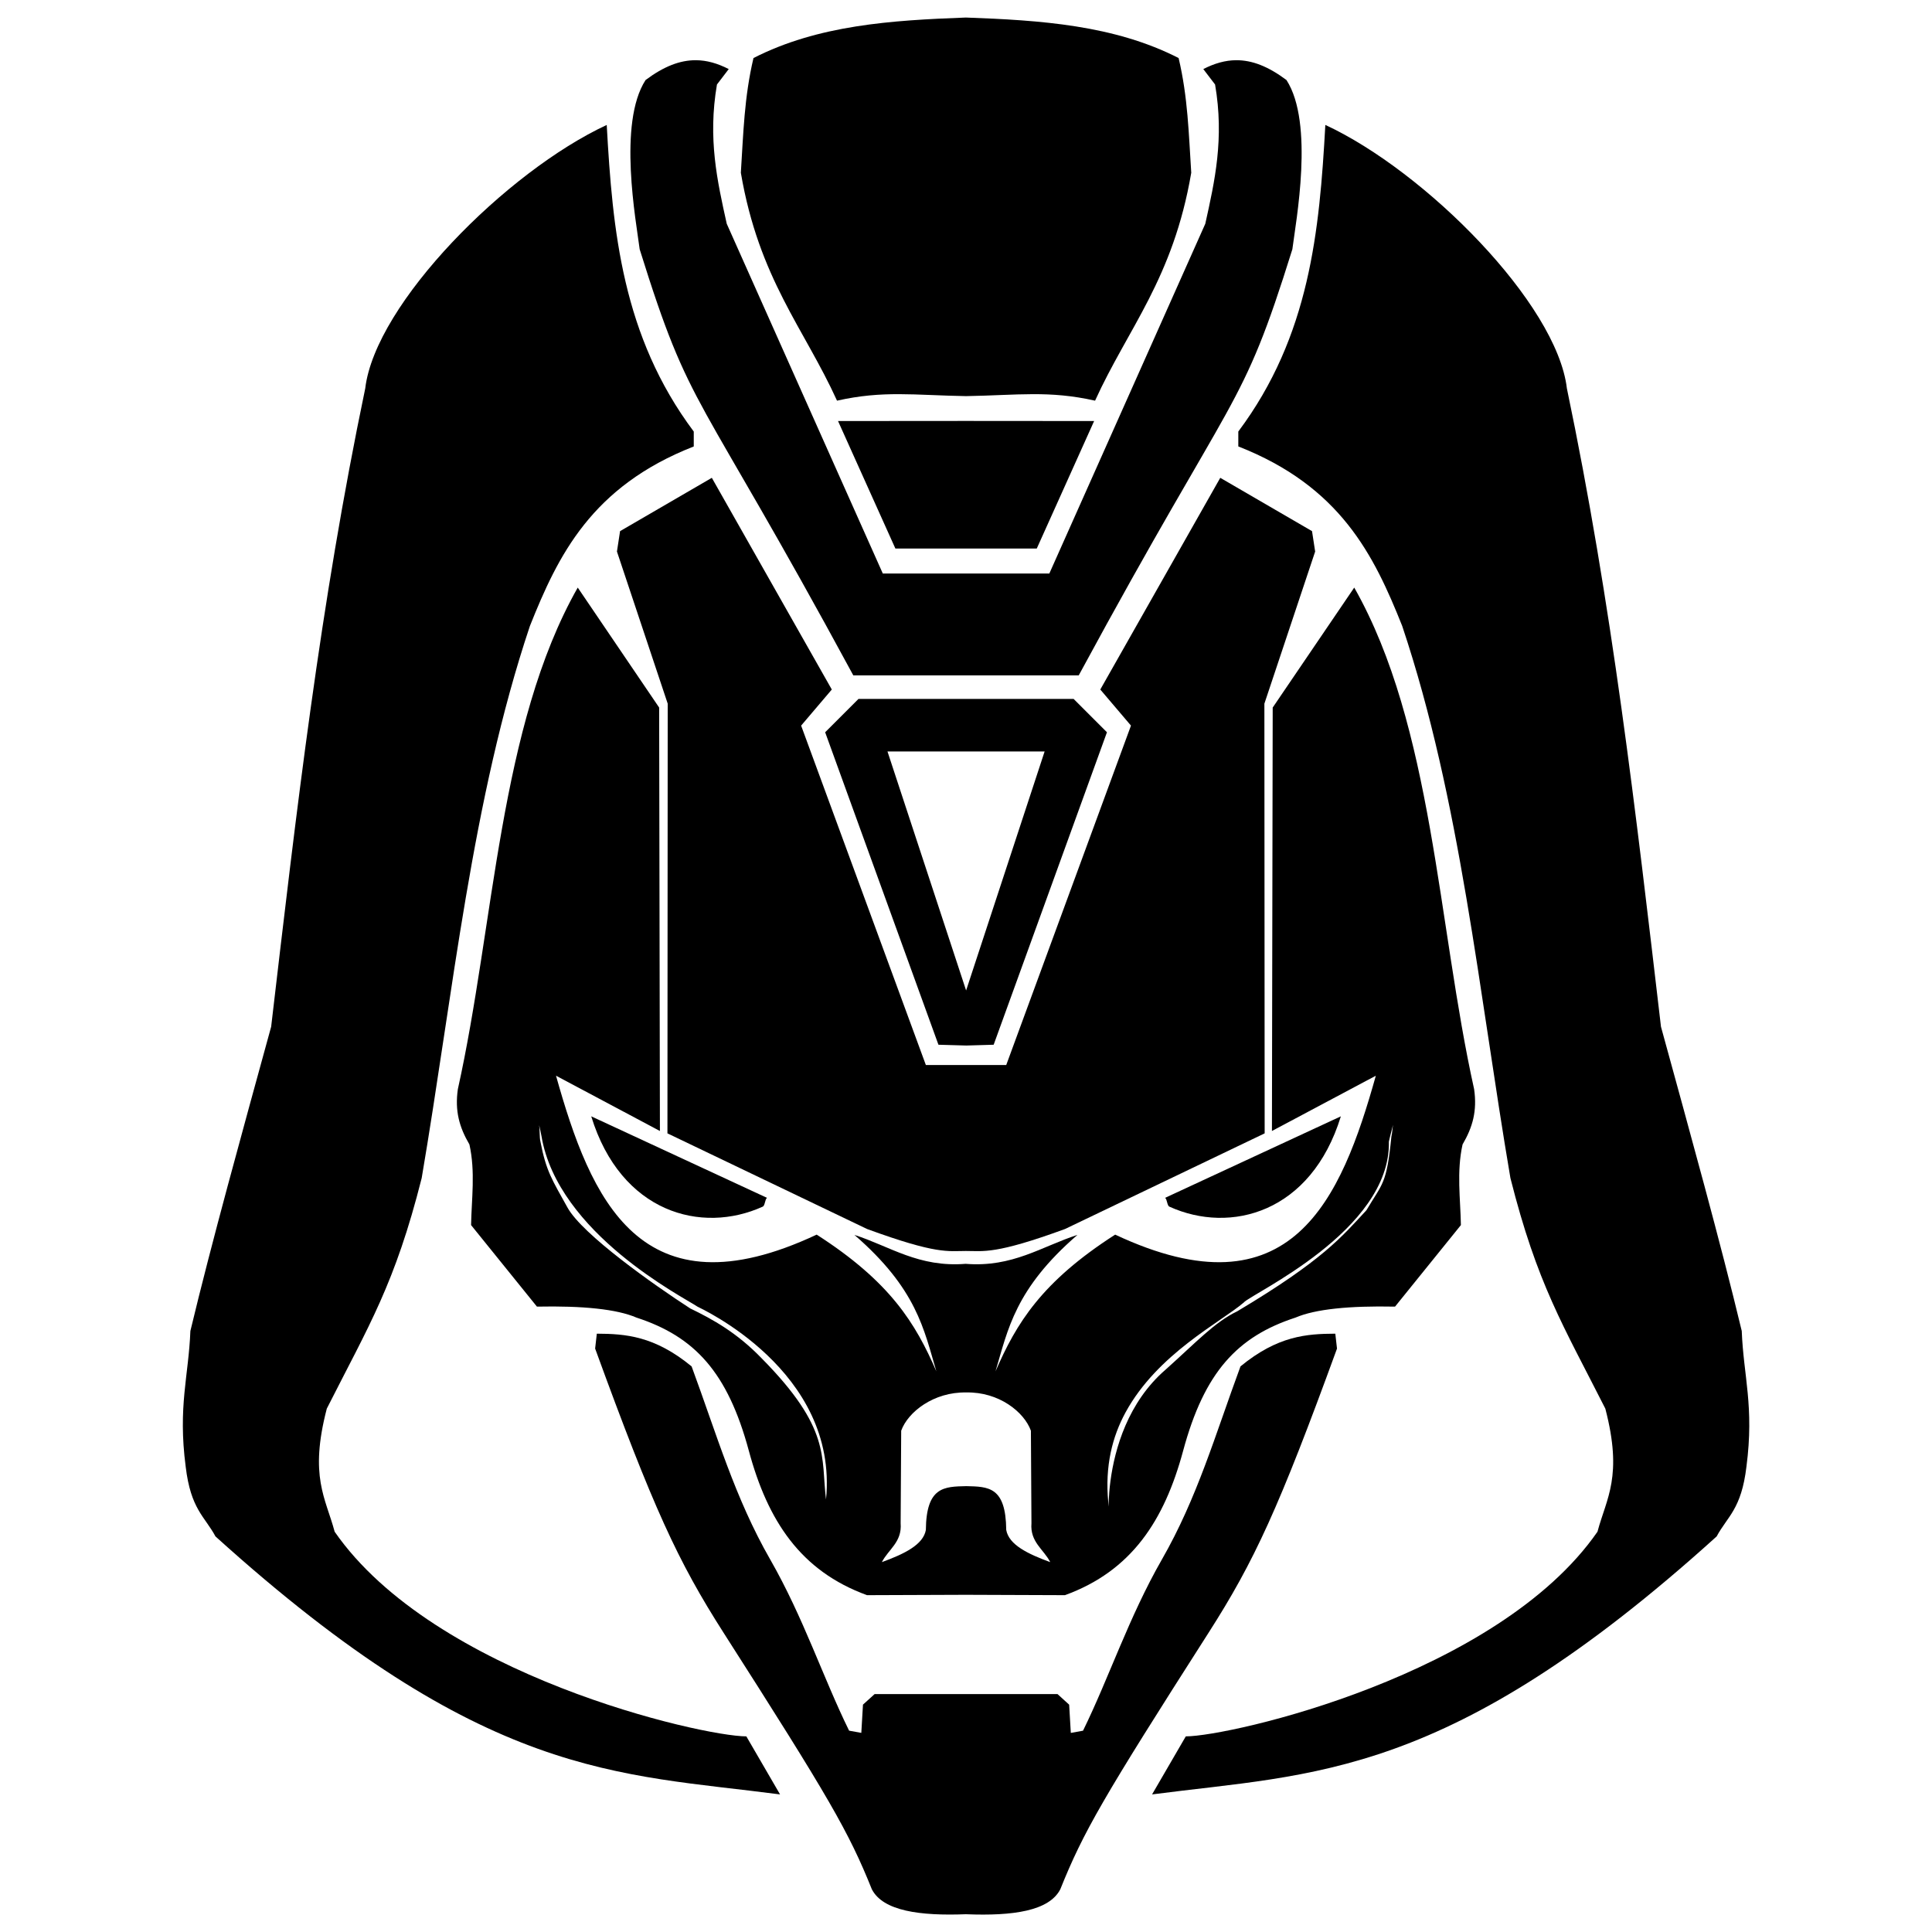 <?xml version="1.0" encoding="UTF-8" standalone="no"?>
<!-- Created with Inkscape (http://www.inkscape.org/) -->

<svg
   width="512"
   height="512"
   viewBox="0 0 135.467 135.467"
   version="1.1"
   id="svg5"
   inkscape:version="1.2.2 (732a01da63, 2022-12-09)"
   sodipodi:docname="Revenant_Icon.svg"
   xmlns:inkscape="http://www.inkscape.org/namespaces/inkscape"
   xmlns:sodipodi="http://sodipodi.sourceforge.net/DTD/sodipodi-0.dtd"
   xmlns="http://www.w3.org/2000/svg"
   xmlns:svg="http://www.w3.org/2000/svg">
  <sodipodi:namedview
     id="namedview7"
     pagecolor="#ffffff"
     bordercolor="#666666"
     borderopacity="1.0"
     inkscape:showpageshadow="2"
     inkscape:pageopacity="0.0"
     inkscape:pagecheckerboard="true"
     inkscape:deskcolor="#d1d1d1"
     inkscape:document-units="px"
     showgrid="false"
     inkscape:zoom="1"
     inkscape:cx="-452"
     inkscape:cy="-109"
     inkscape:window-width="3840"
     inkscape:window-height="2107"
     inkscape:window-x="-8"
     inkscape:window-y="-8"
     inkscape:window-maximized="1"
     inkscape:current-layer="layer2" />
  <defs
     id="defs2">
    <pattern
       id="EMFhbasepattern"
       patternUnits="userSpaceOnUse"
       width="6"
       height="6"
       x="0"
       y="0" />
  </defs>
  <g
     inkscape:groupmode="layer"
     id="layer2"
     inkscape:label="Invertable"
     style="display:inline">
    <g
       id="g1365"
       transform="matrix(2.151,0,0,2.151,-77.976,-71.018)">
      <path
         id="path1105"
         style="display:inline;fill:#000000;fill-opacity:1;stroke:none;stroke-width:0.065;stroke-linecap:butt;stroke-linejoin:miter;stroke-dasharray:none;stroke-opacity:1"
         d="m 55.706,76.491 -0.055,0.485 c 1.894,5.196 2.694,6.929 4.187,9.264 3.45,5.396 4.078,6.484 4.833,8.362 0.365,0.708 1.563,0.873 3.081,0.813 l -0.018,-7.176 h -2.972 l -0.38,0.344 -0.054,0.921 -0.398,-0.072 C 63.081,87.706 62.442,85.744 61.357,83.85 60.205,81.84 59.624,79.804 58.796,77.558 57.583,76.56 56.636,76.496 55.706,76.491 Z m 24.073,0 c -0.93,0.004 -1.877,0.068 -3.091,1.066 -0.828,2.246 -1.409,4.283 -2.561,6.293 -1.085,1.894 -1.724,3.856 -2.572,5.583 l -0.398,0.072 -0.054,-0.921 -0.379,-0.344 h -2.991 l 0.018,7.176 c 1.517,0.06 2.697,-0.105 3.063,-0.813 0.755,-1.878 1.383,-2.967 4.833,-8.362 1.493,-2.334 2.293,-4.068 4.187,-9.264 z"
         sodipodi:nodetypes="ccscccccccsccccscccccccscc" />
      <path
         style="fill:#000000;fill-opacity:1;stroke:none;stroke-width:0.165;stroke-linecap:butt;stroke-linejoin:miter;stroke-dasharray:none;stroke-opacity:1"
         d="m 56.03,37.089 c -3.26,1.513 -7.544,5.819 -7.873,8.589 -1.472,7.046 -2.241,13.76 -3.067,20.807 -0.954,3.477 -1.941,7.031 -2.633,9.918 -0.056,1.467 -0.41,2.456 -0.153,4.422 0.165,1.393 0.621,1.622 0.971,2.275 8.775,7.935 13.102,7.715 18.404,8.41 l -1.099,-1.892 c -1.461,-0.004 -10.172,-1.99 -13.42,-6.671 -0.293,-1.1 -0.834,-1.796 -0.256,-4.013 1.379,-2.724 2.221,-4.06 3.093,-7.515 1.032,-6.06 1.624,-12.309 3.527,-17.995 0.921,-2.31 2.011,-4.548 5.342,-5.854 v -0.486 c -2.331,-3.115 -2.646,-6.545 -2.837,-9.994 z"
         id="path995"
         sodipodi:nodetypes="ccccccccccccccc" />
      <path
         id="path1097"
         style="display:inline;fill:#000000;fill-opacity:1;stroke:none;stroke-width:0.065;stroke-linecap:butt;stroke-linejoin:miter;stroke-dasharray:none;stroke-opacity:1"
         d="m 64.235,55.8 -1.086,1.086 3.693,10.186 0.909,0.026 0.891,-0.026 3.693,-10.186 -1.086,-1.086 h -3.516 z m 0.946,1.713 h 2.57 2.552 l -2.559,7.79 z" />
      <path
         id="path1095"
         style="display:inline;fill:#000000;fill-opacity:1;stroke:none;stroke-width:0.065;stroke-linecap:butt;stroke-linejoin:miter;stroke-dasharray:none;stroke-opacity:1"
         d="m 58.936,34.979 c -0.518,-0.003 -1.046,0.201 -1.641,0.646 -0.91,1.408 -0.308,4.604 -0.192,5.517 1.688,5.407 1.784,4.321 6.964,13.89 h 3.683 3.665 c 5.181,-9.569 5.276,-8.483 6.964,-13.89 0.116,-0.914 0.718,-4.109 -0.192,-5.517 -0.595,-0.445 -1.123,-0.65 -1.641,-0.646 -0.355,0.002 -0.705,0.102 -1.07,0.289 l 0.384,0.503 c 0.303,1.765 -0.011,3.15 -0.319,4.539 L 70.457,51.711 H 67.733 65.028 L 59.941,40.31 C 59.633,38.921 59.319,37.536 59.622,35.771 l 0.384,-0.503 c -0.365,-0.187 -0.715,-0.287 -1.07,-0.289 z" />
      <path
         id="path1093"
         style="display:inline;fill:#000000;fill-opacity:1;stroke:none;stroke-width:0.065;stroke-linecap:butt;stroke-linejoin:miter;stroke-dasharray:none;stroke-opacity:1"
         d="m 67.737,33.588 c -2.433,0.089 -4.819,0.246 -6.924,1.32 -0.303,1.278 -0.33,2.462 -0.412,3.74 0.59,3.456 2.063,5.07 3.135,7.429 1.508,-0.338 2.503,-0.178 4.206,-0.148 1.703,-0.03 2.698,-0.19 4.206,0.148 1.072,-2.359 2.545,-3.973 3.135,-7.429 -0.083,-1.278 -0.109,-2.462 -0.412,-3.74 -2.104,-1.074 -4.502,-1.232 -6.934,-1.32 z" />
      <path
         id="path1101"
         style="display:inline;fill:#000000;fill-opacity:1;stroke:none;stroke-width:0.065;stroke-linecap:butt;stroke-linejoin:miter;stroke-dasharray:none;stroke-opacity:1"
         d="m 59.455,48.592 -2.991,1.738 -0.102,0.665 1.655,4.959 -0.009,14.007 6.508,3.118 c 2.279,0.834 2.628,0.716 3.217,0.716 l 0.004,-6.062 h -1.305 l -4.066,-11.064 1,-1.176 z m 16.574,0 -3.911,6.901 1,1.176 -4.066,11.064 h -1.305 c -3.242,0.399 -0.016,4.041 -0.014,6.062 0.589,-1.19e-4 0.956,0.118 3.235,-0.716 l 6.508,-3.118 -0.009,-14.007 1.655,-4.959 -0.102,-0.665 z"
         sodipodi:nodetypes="cccccccccccccccccccccccc" />
      <path
         id="path1103"
         style="display:inline;fill:#000000;fill-opacity:1;stroke:none;stroke-width:0.065;stroke-linecap:butt;stroke-linejoin:miter;stroke-dasharray:none;stroke-opacity:1"
         d="m 55.084,52.17 c -2.567,4.521 -2.713,10.972 -3.908,16.351 -0.102,0.707 0.047,1.239 0.377,1.802 0.199,0.892 0.069,1.779 0.054,2.628 l 2.147,2.658 c 1.497,-0.03 2.602,0.081 3.246,0.358 1.894,0.618 2.97,1.777 3.662,4.343 0.613,2.274 1.683,3.917 3.852,4.705 l 3.217,-0.012 3.235,0.012 c 2.169,-0.789 3.239,-2.431 3.852,-4.705 0.692,-2.566 1.768,-3.726 3.662,-4.343 0.645,-0.277 1.75,-0.388 3.246,-0.358 l 2.147,-2.658 c -0.015,-0.849 -0.144,-1.736 0.054,-2.628 0.33,-0.563 0.479,-1.095 0.377,-1.802 -1.194,-5.379 -1.341,-11.83 -3.908,-16.351 l -2.658,3.911 -0.025,13.803 3.387,-1.802 c -1.124,4.01 -2.74,7.882 -8.497,5.18 -2.402,1.541 -3.222,2.892 -3.901,4.457 0.405,-1.365 0.638,-2.688 2.671,-4.448 -1.164,0.375 -2.113,1.066 -3.644,0.943 -1.532,0.123 -2.462,-0.568 -3.626,-0.943 2.033,1.76 2.267,3.083 2.671,4.448 -0.679,-1.565 -1.499,-2.916 -3.901,-4.457 -5.756,2.702 -7.373,-1.17 -8.497,-5.18 l 3.387,1.802 -0.025,-13.803 z M 53.826,69.695 c 0.028,0.119 0.053,0.235 0.075,0.351 0.534,3.186 4.643,5.262 5.085,5.563 0.043,0.029 4.607,2.074 4.191,6.286 -0.167,-1.388 0.164,-2.312 -2.096,-4.599 -0.809,-0.839 -1.595,-1.272 -2.332,-1.629 -1.192,-0.773 -3.515,-2.41 -4,-3.289 -0.496,-0.897 -0.694,-1.172 -0.883,-2.157 -0.029,-0.115 -0.019,-0.408 -0.04,-0.526 z m 27.833,0 c -0.02,0.119 -0.023,0.253 -0.052,0.368 -0.153,1.57 -0.294,1.524 -0.813,2.403 -0.795,0.859 -1.42,1.631 -4.211,3.295 -0.74,0.355 -1.334,1.006 -2.332,1.898 -2.475,2.134 -1.704,6.112 -1.874,4.318 -0.111,-1.172 0.133,-2.129 0.564,-2.92 1.044,-1.916 3.105,-2.938 3.855,-3.583 0.226,-0.279 4.792,-2.337 4.729,-5.242 0.022,-0.115 0.105,-0.419 0.133,-0.538 z m -13.908,8.712 c 1.06,-0.022 1.885,0.635 2.105,1.247 l 0.018,3.018 c -0.049,0.615 0.401,0.849 0.612,1.266 -0.726,-0.265 -1.349,-0.565 -1.434,-1.049 -0.013,-1.412 -0.58,-1.411 -1.301,-1.428 -0.721,0.016 -1.306,0.015 -1.319,1.428 -0.085,0.484 -0.708,0.784 -1.434,1.049 0.211,-0.416 0.662,-0.65 0.612,-1.266 l 0.018,-3.018 c 0.22,-0.612 1.063,-1.269 2.123,-1.247 z"
         sodipodi:nodetypes="ccccccscccsccccccccccccccccccccccsccccccccccccsscccccccccccccccc" />
      <path
         style="display:inline;fill:#000000;fill-opacity:1;stroke:none;stroke-width:0.065;stroke-linecap:butt;stroke-linejoin:miter;stroke-dasharray:none;stroke-opacity:1"
         d="m 61.254,72.063 -5.73,-2.657 c 0.966,3.144 3.596,3.85 5.59,2.944 0.077,-0.035 0.07,-0.236 0.139,-0.287 z"
         id="path1107"
         sodipodi:nodetypes="ccsc" />
      <path
         id="path1113"
         style="display:inline;fill:#000000;fill-opacity:1;stroke:none;stroke-width:0.265px;stroke-linecap:butt;stroke-linejoin:miter;stroke-opacity:1"
         d="m 67.494,46.738 c -1.068,3.58e-4 -3.724,0.003 -3.925,0.003 l 1.87,4.157 h 2.317 2.291 l 1.87,-4.157 c -0.203,-1.42e-4 -2.89,-0.003 -3.946,-0.003 -0.058,-1.9e-5 -0.177,5e-6 -0.224,0 h -0.009 c -0.137,-1.2e-5 -0.206,-1.33e-4 -0.224,0 -6.47e-4,-1.4e-5 -0.021,1.3e-5 -0.021,0 z" />
      <path
         style="display:inline;fill:#000000;fill-opacity:1;stroke:none;stroke-width:0.165;stroke-linecap:butt;stroke-linejoin:miter;stroke-dasharray:none;stroke-opacity:1"
         d="m 79.455,37.089 c 3.26,1.513 7.544,5.819 7.873,8.589 1.472,7.046 2.241,13.76 3.067,20.807 0.954,3.477 1.941,7.031 2.633,9.918 0.056,1.467 0.41,2.456 0.153,4.422 -0.165,1.393 -0.621,1.622 -0.971,2.275 -8.775,7.935 -13.102,7.715 -18.404,8.41 l 1.099,-1.892 c 1.461,-0.004 10.172,-1.99 13.42,-6.671 0.293,-1.1 0.834,-1.796 0.256,-4.013 C 87.201,76.209 86.359,74.873 85.487,71.418 84.455,65.358 83.864,59.109 81.96,53.423 81.039,51.113 79.948,48.875 76.617,47.569 v -0.486 c 2.331,-3.115 2.646,-6.545 2.837,-9.994 z"
         id="path995-2"
         sodipodi:nodetypes="ccccccccccccccc" />
      <path
         style="display:inline;fill:#000000;fill-opacity:1;stroke:none;stroke-width:0.065;stroke-linecap:butt;stroke-linejoin:miter;stroke-dasharray:none;stroke-opacity:1"
         d="m 74.23,72.063 5.73,-2.657 c -0.966,3.144 -3.596,3.85 -5.59,2.944 -0.077,-0.035 -0.07,-0.236 -0.139,-0.287 z"
         id="path1107-9"
         sodipodi:nodetypes="ccsc" />
    </g>
  </g>
</svg>
